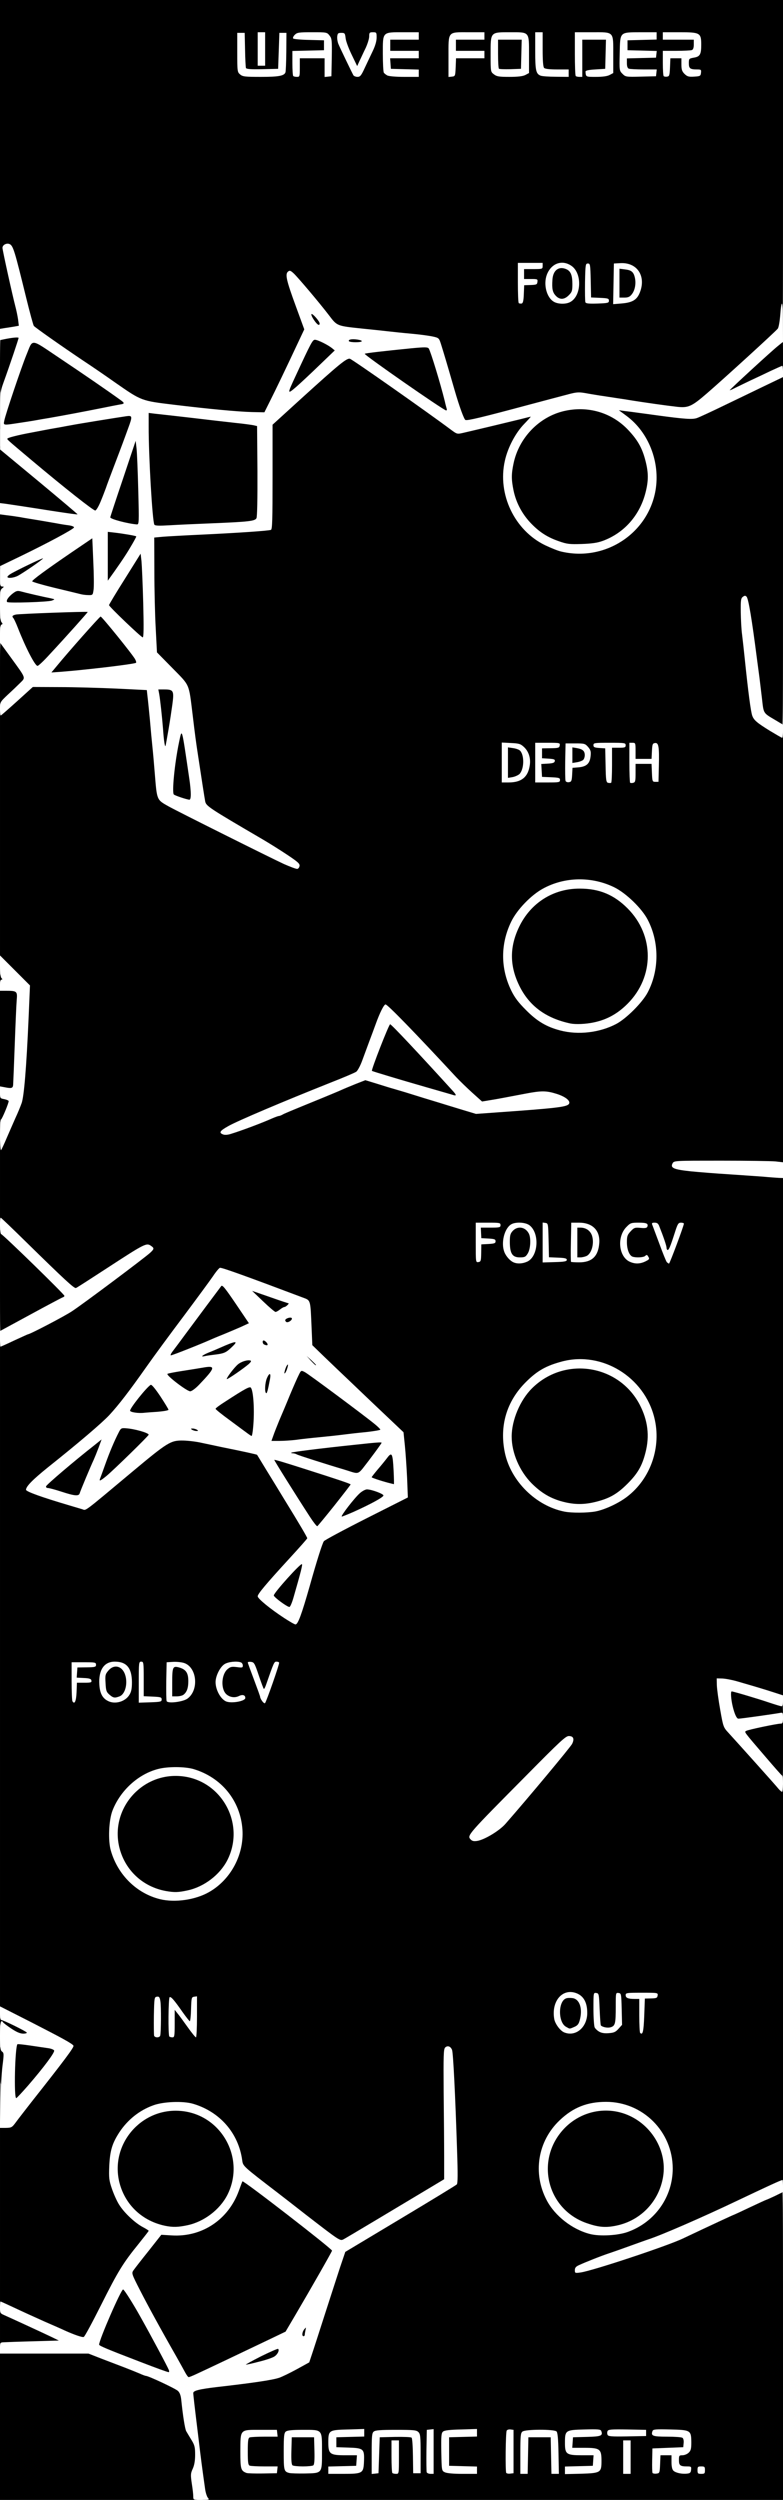 <svg class="img-fluid" id="outputsvg" xmlns="http://www.w3.org/2000/svg" style="" width="632" height="2016" viewBox="0 0 6320 20160"><rect x="0" y="0" width="6320" height="20160" fill="#808080" stroke="none"/><g id="l6QuTFxBcVkdC7K4CYWX1zg" fill="rgb(0,0,0)" style="transform: none;"><g><path id="pSq9APtxA" d="M0 19555 l0 -605 372 0 372 0 104 41 c57 22 106 39 108 36 2 -2 -39 -21 -91 -41 l-95 -38 0 -40 c0 -41 55 -191 137 -376 l46 -103 40 3 c39 3 42 6 92 89 57 93 71 118 167 294 119 218 148 279 148 312 0 31 -2 33 -35 33 -29 0 -109 -24 -220 -65 -14 -6 -17 -5 -10 3 6 5 30 17 55 25 88 30 253 107 276 128 15 14 24 34 24 52 0 16 4 57 10 91 5 33 14 90 20 125 5 36 17 72 25 80 19 19 19 22 0 -134 -8 -66 -15 -141 -15 -167 l0 -46 48 -10 c26 -6 90 -16 142 -22 299 -34 450 -57 504 -75 23 -8 87 -39 142 -69 l100 -55 21 -63 c12 -35 58 -178 103 -318 45 -140 101 -313 124 -383 l43 -128 219 -130 c120 -72 224 -136 229 -141 12 -13 -41 18 -254 144 -123 74 -173 98 -199 98 -27 0 -54 -14 -123 -65 -49 -36 -89 -63 -89 -61 0 3 38 35 85 72 79 62 85 70 85 104 0 36 -64 154 -296 549 l-79 134 -125 60 c-244 117 -526 250 -597 283 -28 13 -69 24 -90 24 -34 0 -41 -4 -58 -37 -11 -21 -43 -78 -71 -128 -232 -406 -364 -660 -364 -702 0 -34 5 -42 139 -210 98 -125 107 -133 140 -134 l36 -1 -35 -7 c-19 -4 -45 -11 -57 -15 -21 -7 -23 -4 -23 26 0 26 -16 53 -81 133 -126 155 -154 201 -299 485 l-135 265 -39 3 c-38 3 -84 -10 -171 -49 -150 -67 -179 -79 -182 -76 -2 2 37 23 87 46 88 41 90 43 90 77 l0 34 -152 0 c-84 0 -197 3 -250 7 l-98 6 0 -146 0 -147 28 0 27 -1 -27 -15 -28 -15 0 -734 0 -735 33 0 c26 -1 38 -9 67 -48 19 -26 76 -99 125 -162 254 -322 320 -409 314 -414 -15 -11 -92 -53 -204 -110 -72 -36 -120 -59 -107 -50 15 11 22 27 22 50 l0 34 -64 0 c-58 0 -69 -4 -125 -41 -59 -40 -61 -42 -61 -85 0 -41 2 -44 25 -44 15 0 40 7 56 16 17 8 33 14 35 11 2 -2 -23 -16 -56 -31 l-60 -28 0 -2704 0 -2704 96 -45 c53 -25 98 -45 100 -45 16 0 292 -145 354 -185 73 -47 595 -436 615 -458 14 -15 -8 -1 -281 176 -256 167 -280 177 -334 140 -14 -9 -19 -10 -13 -3 14 16 18 90 5 90 -5 0 -120 61 -256 135 -136 74 -256 135 -267 135 -18 0 -19 -11 -19 -420 l0 -420 23 0 c13 0 27 3 32 8 6 4 -5 -8 -23 -25 l-32 -33 0 -333 0 -333 34 -79 c18 -44 47 -109 64 -145 16 -36 37 -88 47 -115 19 -55 37 -277 54 -660 l11 -230 -105 -105 -105 -105 0 -1020 0 -1019 22 -23 21 -23 -21 0 -22 0 0 -260 c0 -314 -1 -312 107 -162 140 193 145 206 96 271 l-26 36 29 -27 30 -28 245 1 c134 0 354 6 489 12 l245 12 6 55 c4 30 12 114 19 185 6 72 15 168 20 215 5 47 14 148 20 225 6 77 15 156 20 175 12 46 5 42 397 239 596 299 655 325 408 179 -483 -285 -472 -278 -479 -317 -6 -32 -28 -174 -57 -366 -17 -109 -26 -179 -44 -330 -32 -259 -20 -231 -163 -377 l-125 -127 -10 -193 c-6 -106 -11 -328 -11 -493 l-1 -300 75 -7 c41 -3 183 -11 315 -17 274 -13 532 -30 552 -38 11 -4 13 -84 13 -427 l0 -421 234 -213 c340 -309 357 -322 415 -322 32 0 56 6 72 19 l24 19 -3 -38 c-5 -45 -11 -43 173 -60 66 -6 156 -15 199 -21 44 -5 107 -9 142 -9 l62 0 16 43 c53 143 136 448 136 499 0 26 -3 28 -38 28 -32 0 -61 -15 -165 -85 -70 -47 -127 -83 -127 -81 0 2 69 53 153 112 83 59 172 122 197 141 36 27 50 32 75 27 45 -9 349 -81 438 -104 43 -11 93 -20 112 -20 31 0 35 3 35 27 0 24 1 25 18 11 32 -29 121 -68 189 -84 50 -12 100 -15 188 -12 116 5 131 8 238 53 14 6 17 2 17 -20 l0 -28 83 7 c45 4 109 11 142 16 33 5 96 14 140 19 44 6 117 15 162 21 l82 11 73 -34 c176 -81 418 -201 414 -204 -2 -2 -36 12 -75 31 -39 20 -84 36 -101 36 -27 0 -30 -3 -30 -33 0 -31 15 -48 172 -193 210 -194 234 -214 264 -214 24 0 24 0 24 124 l0 124 -35 16 c-19 9 -35 18 -35 19 0 2 16 1 35 -1 l35 -4 0 1426 c0 1407 0 1426 -19 1426 -11 0 -44 -15 -73 -33 -100 -60 -94 -51 -107 -167 -7 -58 -16 -136 -21 -175 -5 -38 -14 -106 -20 -150 -21 -167 -62 -440 -66 -444 -8 -8 -4 118 5 191 6 40 15 120 21 178 35 339 54 465 74 495 15 23 37 39 163 119 l43 26 0 1743 0 1742 -427 -3 c-236 -2 -425 -1 -421 3 14 15 162 28 603 55 94 5 187 13 208 16 l37 6 0 2115 0 2115 -27 -4 c-16 -3 -82 -22 -148 -42 -161 -50 -252 -76 -299 -83 -39 -6 -39 -6 -32 22 4 15 18 91 31 168 13 77 27 143 32 146 5 3 80 86 167 184 87 97 160 177 163 177 2 0 -35 -46 -84 -102 -141 -164 -143 -167 -143 -203 0 -29 4 -35 33 -44 52 -17 236 -51 273 -51 l34 0 0 240 c0 240 0 240 -22 240 l-21 0 21 23 22 23 0 1612 0 1612 -22 9 c-22 8 -85 38 -323 151 -281 133 -615 278 -715 310 -14 5 -77 27 -140 50 -63 23 -144 51 -180 63 -36 11 -60 22 -54 24 19 6 494 -156 594 -204 222 -105 411 -193 415 -193 1 0 60 -27 129 -60 70 -33 129 -60 131 -60 3 0 33 -13 67 -30 34 -16 70 -30 80 -30 17 0 18 47 18 1255 l0 1255 -2343 0 -2343 0 -13 -92 c-7 -51 -15 -106 -18 -122 l-5 -30 -13 25 c-9 17 -11 37 -5 69 5 25 9 69 10 98 l0 52 -795 0 -795 0 0 -605z m3367 203 c-2 -29 -3 -6 -3 52 0 58 1 81 3 53 2 -29 2 -77 0 -105z m750 -30 c-2 -29 -3 -8 -3 47 0 55 1 79 3 53 2 -26 2 -71 0 -100z m-2997 -641 c0 -7 -141 -59 -146 -55 -2 3 24 16 58 30 59 25 88 32 88 25z m-840 -357 c-19 -11 -39 -19 -45 -19 -5 0 6 8 25 19 19 11 40 19 45 19 6 0 -6 -8 -25 -19z m-130 -60 c-19 -11 -39 -19 -45 -19 -5 0 6 8 25 19 19 11 40 19 45 19 6 0 -6 -8 -25 -19z m1293 -677 c-13 -2 -35 -2 -50 0 -16 2 -5 4 22 4 28 0 40 -2 28 -4z m3470 0 c-13 -2 -35 -2 -50 0 -16 2 -5 4 22 4 28 0 40 -2 28 -4z m-2433 -67 c0 -3 -28 -26 -62 -52 -35 -26 -56 -40 -48 -31 14 14 102 85 108 86 1 1 2 -1 2 -3z m990 -223 c107 -65 194 -122 194 -126 -1 -4 -4 -127 -8 -275 -8 -360 -26 -701 -37 -732 -6 -15 -8 178 -7 504 l3 529 -192 116 c-105 64 -195 120 -200 125 -13 14 43 -18 247 -141z m-1175 77 c-3 -5 -20 -19 -38 -30 l-32 -22 35 31 c35 32 46 38 35 21z m-90 -69 c-11 -10 -76 -62 -145 -116 -89 -69 -127 -104 -131 -123 -5 -20 -7 -14 -8 23 -1 28 -3 59 -5 70 -2 11 -1 14 1 8 3 -8 21 -13 41 -13 31 0 56 15 147 85 110 84 137 101 100 66z m-1288 -258 c-2 -21 -4 -4 -4 37 0 41 2 58 4 38 2 -21 2 -55 0 -75z m3470 0 c-2 -21 -4 -6 -4 32 0 39 2 55 4 38 2 -18 2 -50 0 -70z m1010 10 c-2 -16 -4 -3 -4 27 0 30 2 43 4 28 2 -16 2 -40 0 -55z m-3939 -480 c-21 -2 -55 -2 -75 0 -21 2 -4 4 37 4 41 0 58 -2 38 -4z m3470 0 c-21 -2 -55 -2 -75 0 -21 2 -4 4 37 4 41 0 58 -2 38 -4z m-3485 -1690 c-13 -2 -35 -2 -50 0 -16 2 -5 4 22 4 28 0 40 -2 28 -4z m-526 -540 c-2 -21 -4 -4 -4 37 0 41 2 58 4 38 2 -21 2 -55 0 -75z m1010 15 c-2 -13 -4 -3 -4 22 0 25 2 35 4 23 2 -13 2 -33 0 -45z m2004 2 c41 -22 83 -51 94 -64 58 -67 531 -624 544 -640 10 -12 1 -8 -22 9 -21 15 -45 38 -53 49 -8 11 -132 140 -277 286 -364 368 -394 400 -376 400 9 0 49 -18 90 -40z m2339 -433 c0 -2 -15 -16 -32 -33 l-33 -29 29 33 c28 30 36 37 36 29z m-4812 -54 c-21 -2 -55 -2 -75 0 -21 2 -4 4 37 4 41 0 58 -2 38 -4z m932 -1265 c28 -79 41 -122 80 -258 57 -202 102 -342 115 -362 6 -9 111 -67 233 -127 122 -61 222 -113 222 -116 0 -4 -3 -4 -7 -2 -8 5 -49 23 -171 78 -35 16 -81 29 -103 29 -37 0 -39 -2 -39 -31 0 -34 90 -161 154 -217 32 -28 44 -32 89 -31 29 0 77 8 107 18 53 17 55 20 58 56 3 31 -1 43 -20 58 -31 25 -17 20 76 -28 l77 -40 -6 -120 c-3 -66 -11 -171 -17 -232 l-11 -113 -76 -72 c-42 -40 -119 -113 -171 -162 -53 -50 -140 -134 -195 -186 -55 -52 -144 -137 -197 -188 l-97 -94 -6 -141 c-10 -232 -5 -218 -76 -246 -33 -13 -63 -20 -66 -17 -4 3 -1 6 6 6 21 0 9 71 -14 84 -11 6 -32 19 -47 29 -14 9 -44 17 -65 17 -35 0 -48 -8 -126 -81 -77 -71 -87 -85 -87 -115 0 -31 3 -34 30 -34 16 0 86 20 156 45 209 73 151 44 -88 -45 -123 -46 -244 -91 -270 -101 l-48 -19 -42 63 c-23 34 -129 178 -235 320 -107 142 -244 328 -305 415 -134 190 -220 302 -296 384 -60 64 -245 222 -494 421 -81 64 -150 122 -153 127 -5 9 50 40 70 40 3 0 5 -19 5 -42 1 -42 3 -45 101 -126 287 -239 345 -282 377 -282 29 0 32 3 32 30 0 28 -31 122 -64 193 -22 46 -107 249 -113 270 -8 27 -92 22 -205 -14 -54 -17 -104 -29 -110 -27 -7 3 28 17 77 31 50 15 119 36 155 47 36 11 73 20 82 20 9 0 148 -110 310 -245 161 -134 316 -257 343 -272 47 -26 57 -28 155 -26 58 1 137 9 175 17 39 9 113 25 165 36 184 37 282 59 285 62 1 2 34 55 72 118 39 63 108 176 153 250 164 267 180 297 180 336 0 33 -11 49 -108 153 -143 153 -272 301 -272 311 0 4 17 20 38 35 20 16 31 22 25 15 -7 -8 -13 -33 -13 -55 0 -45 23 -77 162 -222 50 -53 65 -63 94 -63 33 0 34 1 34 40 0 41 -8 74 -71 293 l-22 77 -39 0 c-28 0 -54 -10 -86 -31 -26 -18 -40 -24 -31 -15 17 19 140 104 151 105 3 1 11 -14 18 -31z m2323 -855 c-18 -2 -48 -2 -65 0 -18 2 -4 4 32 4 36 0 50 -2 33 -4z m554 -615 c-2 -18 -4 -4 -4 32 0 36 2 50 4 33 2 -18 2 -48 0 -65z m-1170 5 c-2 -16 -4 -3 -4 27 0 30 2 43 4 28 2 -16 2 -40 0 -55z m611 -560 c-16 -2 -40 -2 -55 0 -16 2 -3 4 27 4 30 0 43 -2 28 -4z m-4208 -636 c0 -1 -24 -25 -52 -52 l-53 -50 50 53 c46 48 55 57 55 49z m-280 -270 c0 -1 -33 -34 -72 -72 l-73 -70 70 73 c64 67 75 77 75 69z m1877 -1068 c15 -7 47 -20 70 -30 24 -11 47 -19 53 -19 6 0 18 -5 28 -10 9 -6 62 -29 117 -51 55 -23 150 -61 210 -86 61 -25 121 -49 134 -54 13 -5 22 -12 19 -14 -6 -6 -610 238 -654 264 -25 14 -12 14 23 0z m2033 -89 c221 -15 366 -29 392 -39 22 -8 22 -9 -12 -23 -94 -39 -121 -41 -236 -19 -60 11 -136 26 -169 32 -33 6 -82 15 -108 20 -26 5 -71 9 -98 9 l-51 0 -191 -192 c-185 -187 -187 -189 -69 -58 110 122 122 139 122 172 0 35 -2 38 -27 38 -15 0 -40 -5 -57 -10 -88 -29 -389 -110 -393 -106 -2 2 4 6 14 9 48 14 231 69 253 77 14 5 72 23 130 40 58 17 130 40 160 51 42 14 72 17 125 13 39 -2 135 -9 215 -14z m-925 -190 c-11 -5 -68 -23 -127 -41 l-108 -32 0 -33 c0 -36 16 -83 92 -276 l50 -128 38 0 c21 0 40 3 42 8 2 4 19 20 38 37 19 16 4 -3 -35 -43 -38 -39 -72 -72 -75 -72 -6 0 -25 41 -57 128 -14 37 -38 103 -55 147 -16 44 -41 112 -55 150 -14 39 -34 77 -44 85 -17 14 -14 15 44 16 41 1 91 12 147 32 47 16 94 30 105 30 l20 1 -20 -9z m225 -263 c0 -1 -33 -34 -72 -72 l-73 -70 70 73 c64 67 75 77 75 69z m1283 -184 c-18 -2 -48 -2 -65 0 -18 2 -4 4 32 4 36 0 50 -2 33 -4z m554 -615 c-2 -18 -4 -4 -4 32 0 36 2 50 4 33 2 -18 2 -48 0 -65z m-1170 5 c-2 -16 -4 -3 -4 27 0 30 2 43 4 28 2 -16 2 -40 0 -55z m611 -560 c-15 -2 -42 -2 -60 0 -18 2 -6 4 27 4 33 0 48 -2 33 -4z m-4583 -1513 c21 -22 37 -40 34 -40 -3 0 -23 18 -44 40 -21 22 -37 40 -34 40 3 0 23 -18 44 -40z m4644 -1186 c2 -2 -38 -3 -90 -3 -71 1 -84 4 -54 9 37 7 134 2 144 -6z m-672 -606 c-2 -18 -4 -6 -4 27 0 33 2 48 4 33 2 -15 2 -42 0 -60z m1170 0 c-2 -18 -4 -6 -4 27 0 33 2 48 4 33 2 -15 2 -42 0 -60z m-2037 -702 c0 -3 -15 -14 -32 -26 l-33 -22 30 26 c31 27 35 29 35 22z m2980 -66 c19 -11 31 -19 25 -19 -5 0 -26 8 -45 19 -19 11 -30 19 -25 19 6 0 26 -8 45 -19z"></path><path id="pUh3pJiM9" d="M2472 12263 c-216 -332 -292 -460 -292 -490 0 -57 8 -56 547 119 l133 43 0 36 c0 31 -18 58 -131 200 -124 155 -133 164 -168 167 -37 3 -39 1 -89 -75z"></path><path id="p13AdJTPOm" d="M3125 11993 c-11 -2 -50 -13 -87 -24 -68 -20 -68 -20 -68 -56 0 -28 10 -47 48 -92 27 -31 61 -73 76 -93 23 -30 35 -38 61 -38 22 0 35 6 40 18 4 9 10 79 12 155 l6 137 -34 -1 c-19 -1 -43 -3 -54 -6z"></path><path id="pMI0cVesw" d="M770 11940 c0 -16 4 -39 9 -52 6 -13 24 -63 42 -113 32 -89 73 -188 108 -255 l17 -35 69 2 c65 1 129 13 188 35 23 9 27 16 27 48 0 34 -10 46 -147 181 -197 192 -231 219 -277 219 -33 0 -36 -2 -36 -30z"></path><path id="p3yxBFlnR" d="M2805 11899 c-16 -5 -43 -14 -60 -19 -143 -42 -363 -113 -377 -120 -10 -6 -25 -10 -33 -10 -10 0 -15 -10 -15 -35 0 -19 2 -35 4 -35 3 0 58 -7 123 -15 65 -8 161 -19 213 -25 52 -6 131 -15 175 -20 44 -5 124 -12 178 -16 l97 -7 0 37 c0 30 -12 53 -62 119 -122 162 -116 157 -167 156 -25 0 -59 -5 -76 -10z"></path><path id="pv706dDTf" d="M2160 11621 c0 -32 16 -81 64 -196 19 -44 58 -136 86 -205 81 -192 85 -200 121 -200 45 0 66 13 331 212 341 255 338 252 338 297 l0 37 -117 13 c-65 6 -149 16 -188 21 -38 5 -122 14 -185 20 -63 6 -148 15 -188 21 -40 5 -115 9 -167 9 l-95 0 0 -29z"></path><path id="p91WXsG3i" d="M1965 11587 c-254 -185 -255 -185 -255 -226 0 -37 3 -40 78 -88 42 -28 104 -67 137 -87 69 -41 118 -47 135 -16 15 28 24 227 15 343 l-7 97 -36 0 c-22 -1 -49 -10 -67 -23z"></path><path id="ppCxUsNtZ" d="M1575 11575 c-100 -30 -95 -26 -95 -63 l0 -35 59 6 c87 9 111 23 111 64 0 31 -2 33 -32 32 -18 0 -37 -2 -43 -4z"></path><path id="pY2fKWgLY" d="M1068 11423 l-48 -4 0 -43 c0 -46 32 -98 124 -197 37 -40 51 -49 79 -49 32 0 38 6 100 100 54 80 67 107 67 139 l0 38 -70 7 c-120 10 -203 14 -252 9z"></path><path id="pHGlFJMh7" d="M2117 11263 c-13 -12 -7 -144 7 -178 14 -32 19 -35 55 -35 49 0 49 2 24 133 l-16 87 -32 0 c-17 0 -35 -3 -38 -7z"></path><path id="plvKSpdmk" d="M1398 11183 c-79 -60 -88 -71 -88 -99 0 -38 -2 -37 135 -59 55 -9 129 -20 165 -26 36 -6 81 -9 100 -7 32 3 35 6 38 40 3 39 -11 60 -112 166 -48 49 -53 52 -101 52 -46 -1 -57 -6 -137 -67z"></path><path id="pNr6jlsmY" d="M1800 11123 c0 -42 42 -112 93 -153 24 -19 45 -25 99 -28 l68 -4 0 33 c0 19 -4 39 -8 45 -4 6 -48 41 -99 78 -65 47 -101 66 -123 66 -28 0 -30 -2 -30 -37z"></path><path id="pbaVrRPbe" d="M2263 11060 c9 -73 21 -90 64 -90 l36 0 -6 50 c-9 73 -21 90 -64 90 l-36 0 6 -50z"></path><path id="peVnLyULy" d="M2482 11007 c-22 -23 -32 -43 -32 -65 0 -30 3 -32 33 -32 45 0 97 53 97 98 0 30 -3 32 -33 32 -24 0 -42 -9 -65 -33z"></path><path id="p3XnnywCV" d="M1602 10934 l3 -35 139 -60 c77 -32 153 -59 168 -59 25 0 28 3 28 35 0 36 -42 94 -84 117 -23 12 -170 37 -224 38 -32 0 -33 -1 -30 -36z"></path><path id="pUyNHT1LX" d="M1340 10930 c0 -30 29 -72 328 -472 88 -119 98 -128 128 -128 32 0 38 7 139 157 131 195 132 202 38 244 -38 17 -102 44 -143 61 -41 16 -93 38 -115 48 -131 60 -300 120 -335 120 -38 0 -40 -2 -40 -30z"></path><path id="pI4ncPFdp" d="M1970 10877 c0 -42 15 -57 57 -57 31 0 33 2 33 33 0 42 -15 57 -57 57 -31 0 -33 -2 -33 -33z"></path><path id="p19UZ31E13" d="M2103 10873 c-8 -3 -13 -23 -13 -49 l0 -44 38 0 c48 0 62 14 62 62 0 37 -1 38 -37 37 -21 0 -44 -3 -50 -6z"></path><path id="pwYdIQw98" d="M2283 10693 c-8 -2 -13 -22 -13 -44 0 -34 4 -41 27 -50 15 -5 41 -9 57 -7 27 3 31 7 34 36 4 44 -21 72 -62 71 -17 0 -37 -3 -43 -6z"></path><path id="pnnDLX7h0" d="M1950 19067 c0 -32 3 -34 125 -95 91 -45 136 -62 165 -62 l40 0 0 43 c0 42 -9 61 -41 85 -22 17 -206 62 -251 62 -36 0 -38 -2 -38 -33z"></path><path id="p1MS3ChtV" d="M2410 18824 c0 -64 13 -84 55 -84 33 0 35 2 35 34 0 18 -3 48 -6 65 -6 28 -10 31 -45 31 l-39 0 0 -46z"></path><path id="pNQmsyBSM" d="M90 16748 c1 -189 8 -279 24 -295 6 -6 160 12 306 35 45 7 45 7 48 50 3 39 -2 50 -59 125 -35 45 -103 128 -152 185 -84 97 -90 102 -128 102 l-39 0 0 -202z"></path><path id="p41Jk4SOc" d="M0 16659 l0 -150 28 3 27 3 -1 90 c0 50 -4 116 -8 148 -6 47 -11 57 -27 57 -18 0 -19 -9 -19 -151z"></path><path id="pwAGND1Gv" d="M5909 13868 c-20 -37 -38 -130 -39 -195 l0 -63 36 0 c34 0 198 44 339 92 l70 23 3 60 3 61 -93 13 c-51 7 -123 17 -160 22 -110 15 -146 12 -159 -13z"></path><path id="pzQa3oE4I" d="M0 8945 l0 -115 28 0 c58 0 72 10 72 49 0 20 -12 69 -27 109 -23 60 -31 72 -50 72 -23 0 -23 -2 -23 -115z"></path><path id="pfI4R2Q4w" d="M23 8803 l-23 -4 0 -421 0 -420 79 3 c44 2 82 7 85 10 5 5 -5 331 -22 689 l-7 145 -45 1 c-25 1 -55 0 -67 -3z"></path><path id="prlY7O7Xz" d="M0 7889 c0 -36 2 -40 23 -37 18 2 23 10 25 41 3 34 1 37 -22 37 -24 0 -26 -4 -26 -41z"></path><path id="pzOyeNA4u" d="M1432 6461 c-29 -9 -58 -24 -63 -32 -17 -25 10 -298 46 -474 8 -38 15 -71 15 -72 0 -2 16 -3 35 -3 42 0 33 -38 94 377 6 39 11 106 11 147 l0 76 -42 -1 c-24 0 -67 -8 -96 -18z"></path><path id="p9HxZdPbU" d="M1296 6018 c-3 -18 -8 -69 -11 -113 -3 -44 -10 -116 -15 -160 -6 -44 -13 -110 -16 -147 l-7 -68 80 0 c48 0 84 5 91 12 22 22 12 145 -33 400 -8 46 -15 89 -15 96 0 7 -14 12 -35 12 -31 0 -35 -3 -39 -32z"></path><path id="puYZherNM" d="M390 5419 c0 -34 16 -56 185 -248 55 -63 123 -140 150 -172 44 -52 54 -59 87 -59 36 0 41 5 136 123 172 213 182 229 182 275 l0 41 -47 6 c-27 3 -77 10 -113 15 -36 5 -112 14 -170 20 -58 6 -141 16 -184 21 -44 5 -112 9 -153 9 l-73 0 0 -31z"></path><path id="pxoumSrHa" d="M242 5368 c-26 -42 -96 -193 -129 -278 -14 -36 -30 -69 -34 -74 -5 -6 -9 -27 -9 -47 0 -33 3 -37 33 -43 37 -8 165 -14 440 -21 l197 -5 0 33 c0 35 -44 88 -310 375 -81 88 -87 92 -127 92 -36 0 -44 -4 -61 -32z"></path><path id="pqYBqAz8H" d="M981 5044 c-171 -165 -171 -139 -5 -403 122 -195 127 -201 158 -201 l33 0 7 68 c3 37 9 201 13 365 l6 297 -41 0 c-38 0 -47 -7 -171 -126z"></path><path id="pnURGJ7fs" d="M0 5024 c0 -41 2 -45 23 -42 18 2 23 10 25 46 3 39 1 42 -22 42 -24 0 -26 -3 -26 -46z"></path><path id="p1Fl5zW39k" d="M28 4884 c-11 -11 -10 -62 2 -85 9 -16 7 -19 -10 -19 -17 0 -20 -6 -20 -40 0 -38 2 -40 30 -40 27 0 30 3 30 31 0 31 0 31 25 15 28 -18 62 -20 114 -6 38 10 183 43 239 55 28 6 32 10 32 40 0 25 -5 34 -22 40 -32 10 -411 19 -420 9z"></path><path id="pccCGTsvq" d="M615 4820 c-16 -4 -110 -27 -207 -50 l-178 -43 0 -35 c0 -20 8 -44 17 -54 9 -11 -9 -3 -42 17 -49 29 -68 35 -117 35 l-58 0 0 -40 c0 -22 3 -40 8 -40 4 0 18 -10 32 -21 21 -17 22 -19 3 -10 -12 6 -33 11 -47 11 l-26 0 0 -236 0 -237 68 7 c37 4 92 11 122 16 30 5 100 17 155 26 55 9 120 21 145 25 25 5 66 12 93 15 47 7 47 7 47 45 0 47 14 37 -250 173 -113 58 -201 106 -197 106 4 0 34 -13 67 -30 33 -16 75 -30 94 -30 32 0 35 3 38 33 l3 33 165 -113 c122 -83 173 -113 196 -113 l31 0 8 219 c4 121 4 238 0 260 l-7 41 -66 -1 c-37 0 -80 -4 -97 -9z"></path><path id="p11Zgch2jI" d="M840 4484 l0 -227 88 7 c48 4 113 12 145 18 56 10 57 11 57 44 0 38 -28 92 -109 214 -116 173 -113 169 -148 170 l-33 0 0 -226z"></path><path id="p13sovG2A4" d="M1215 4260 c-16 -25 -45 -571 -45 -824 l0 -139 83 7 c45 4 114 11 152 16 39 5 115 14 170 20 55 6 134 15 175 20 41 5 125 14 185 21 61 6 124 15 140 18 l30 7 3 395 c2 305 -1 399 -10 412 -14 18 -79 24 -548 47 -268 13 -327 13 -335 0z"></path><path id="pkh8AEm2p" d="M1030 4253 c-39 -6 -112 -24 -142 -35 -24 -9 -28 -16 -28 -46 0 -20 46 -173 101 -339 l102 -303 32 0 33 0 6 63 c3 34 9 198 12 365 l7 302 -49 -1 c-27 -1 -60 -3 -74 -6z"></path><path id="pqP0nRkej" d="M550 4175 c-8 -2 -46 -8 -85 -14 -267 -41 -347 -53 -402 -62 l-63 -11 0 -245 0 -245 24 4 c14 3 162 119 330 259 284 237 305 256 306 287 0 32 0 32 -47 31 -27 -1 -55 -3 -63 -4z"></path><path id="p15BOYZa9Q" d="M570 4024 c-200 -161 -343 -280 -452 -373 -82 -70 -88 -78 -88 -113 0 -33 3 -38 27 -44 16 -3 35 -8 43 -11 16 -5 85 -19 168 -34 28 -5 77 -13 107 -19 136 -25 172 -31 365 -64 113 -19 238 -38 278 -42 l72 -7 0 49 c0 28 -11 79 -26 119 -14 39 -34 93 -44 120 -10 28 -42 111 -70 185 -28 74 -58 153 -65 175 -8 22 -27 72 -43 110 l-28 70 -45 2 c-43 2 -49 -1 -199 -123z"></path><path id="p06M7Kyyv" d="M3 3399 c6 -82 146 -502 214 -646 24 -52 68 -46 171 22 45 31 82 53 82 51 0 -3 -49 -39 -108 -80 -60 -41 -113 -81 -119 -88 -5 -7 -35 -116 -67 -243 -31 -126 -65 -263 -76 -303 -19 -71 -39 -119 -40 -94 0 16 74 349 95 422 8 30 18 91 21 136 l7 81 -29 6 c-16 3 -57 9 -91 13 l-63 7 0 -1342 0 -1341 3160 0 3160 0 0 1334 c0 1256 -1 1335 -17 1354 -10 10 -121 114 -248 229 -445 404 -452 410 -568 399 -80 -8 -336 -44 -612 -87 -222 -34 -206 -35 -370 10 -206 56 -497 133 -618 163 -43 10 -99 18 -125 16 l-45 -3 -23 -65 c-21 -61 -36 -111 -87 -285 -29 -102 -56 -192 -76 -255 -17 -54 -18 -55 -67 -66 -27 -6 -105 -17 -174 -23 -69 -6 -161 -16 -205 -21 -44 -5 -129 -14 -190 -20 -208 -22 -203 -20 -270 -108 -76 -99 -252 -309 -267 -318 -8 -5 -9 -2 -4 12 46 116 136 376 136 392 0 11 -25 73 -56 138 -98 210 -178 376 -225 469 l-45 90 -130 -2 c-71 -1 -176 -7 -234 -13 -493 -50 -633 -69 -693 -93 -20 -9 -64 -34 -99 -57 -49 -32 -55 -35 -28 -11 19 17 38 31 43 31 4 0 7 18 7 39 0 36 -2 39 -32 43 -18 3 -91 17 -163 31 -71 15 -152 31 -180 37 -61 12 -211 38 -285 50 -30 5 -93 15 -140 24 -47 8 -118 17 -159 21 l-74 7 6 -63z m907 -274 c0 -2 -20 -18 -45 -35 -25 -17 -45 -29 -45 -26 0 4 80 64 88 66 1 0 2 -2 2 -5z m-100 -69 c0 -3 -15 -14 -32 -26 l-33 -22 30 26 c31 27 35 29 35 22z m1137 -2678 c-2 -29 -3 -6 -3 52 0 58 1 81 3 53 2 -29 2 -77 0 -105z"></path><path id="porLzKVHz" d="M2300 3163 c0 -37 28 -103 145 -350 l48 -103 49 0 c48 0 102 21 161 62 20 14 27 28 27 52 0 29 -14 47 -118 147 -191 185 -245 229 -281 229 -29 0 -31 -2 -31 -37z"></path><path id="pH1OqmxEp" d="M0 2946 c0 -155 4 -237 11 -241 6 -4 46 -9 90 -12 l79 -6 0 39 c0 22 -27 117 -61 214 -33 96 -65 190 -70 208 -7 22 -16 32 -29 32 -19 0 -20 -9 -20 -234z"></path><path id="pzfYnoIls" d="M2787 2783 c-4 -3 -7 -21 -7 -39 0 -28 4 -33 30 -39 16 -4 54 -3 85 0 l55 7 0 39 0 39 -78 0 c-43 0 -82 -3 -85 -7z"></path><path id="pQFx9Hv3o" d="M2505 2613 c-16 -24 -25 -51 -25 -75 0 -37 1 -38 38 -38 50 0 92 50 92 109 l0 41 -40 0 c-34 0 -43 -5 -65 -37z"></path></g></g><g id="l765FUrG9qj0x4FzxhAJ40R" fill="rgb(255,255,255)" style="transform: none;"><g><path id="pwcxZ7zfY" d="M1560 20133 c0 -16 -5 -63 -12 -105 -10 -70 -10 -81 8 -120 13 -29 19 -65 19 -113 0 -60 -4 -77 -30 -119 -16 -26 -35 -58 -42 -70 -10 -19 -27 -124 -40 -253 -4 -36 -12 -58 -27 -72 -20 -19 -238 -121 -258 -121 -5 0 -27 -8 -51 -19 -23 -10 -78 -32 -122 -49 -44 -17 -128 -49 -186 -71 l-105 -41 -357 0 -357 0 0 -45 c0 -42 2 -45 28 -46 15 -1 121 -5 237 -8 l210 -6 -55 -27 c-62 -30 -338 -157 -388 -179 -30 -13 -32 -17 -32 -61 0 -27 2 -48 4 -48 3 0 53 23 113 51 59 28 169 78 243 111 74 32 149 65 165 73 74 33 139 56 151 51 8 -3 70 -119 140 -258 136 -271 177 -338 303 -493 44 -55 81 -102 81 -105 0 -3 -21 -16 -47 -30 -63 -33 -149 -114 -189 -177 -19 -28 -45 -87 -60 -130 -24 -70 -26 -89 -22 -188 6 -123 24 -182 83 -272 67 -100 161 -175 272 -215 81 -30 239 -36 319 -13 217 63 369 236 399 456 7 49 3 45 295 269 25 19 124 96 220 171 272 210 275 212 302 198 20 -10 443 -263 728 -434 l85 -51 0 -180 c0 -98 -2 -334 -4 -523 -2 -296 -1 -346 12 -359 19 -19 45 -10 56 20 9 25 26 364 40 803 7 202 6 273 -2 281 -7 7 -212 132 -456 278 l-444 266 -43 127 c-23 71 -79 243 -124 383 -45 140 -91 283 -103 318 l-21 63 -100 55 c-55 30 -119 61 -142 69 -54 18 -205 41 -504 75 -142 17 -190 29 -190 48 0 15 9 94 40 347 23 194 32 261 56 430 4 28 14 58 22 68 14 16 11 17 -51 17 -66 0 -67 0 -67 -27z m23 -987 c68 -31 365 -172 597 -283 l125 -60 79 -134 c126 -214 296 -512 296 -519 0 -15 -716 -569 -723 -559 -2 2 -15 37 -29 76 -85 234 -299 376 -544 360 l-82 -5 -104 132 c-58 72 -112 142 -121 155 -16 23 -14 29 53 160 64 125 166 312 294 536 28 50 60 107 71 128 11 20 23 37 28 37 5 0 32 -11 60 -24z m-220 -33 c-10 -26 -136 -263 -231 -432 -57 -102 -128 -215 -138 -218 -15 -5 -194 406 -194 445 0 9 61 35 335 140 135 52 215 81 227 82 4 0 4 -8 1 -17z m729 -68 c54 -13 109 -32 122 -41 26 -16 43 -50 31 -62 -3 -3 -65 24 -138 60 -73 37 -127 67 -122 67 6 1 54 -10 107 -24z m368 -217 c0 -7 3 -24 6 -38 5 -24 5 -24 -10 -6 -18 22 -21 56 -6 56 6 0 10 -6 10 -12z m-947 -883 c133 -28 261 -125 322 -244 150 -296 -50 -653 -380 -678 -319 -25 -570 274 -490 582 47 178 185 307 370 345 61 12 103 11 178 -5z"></path><path id="pZoXHALAK" d="M1990 19943 c-46 -18 -50 -30 -50 -172 1 -184 -6 -176 163 -176 l132 0 3 28 3 27 -105 0 c-57 0 -111 3 -120 6 -13 5 -16 25 -16 114 0 89 3 109 16 114 9 3 63 6 120 6 l105 0 -3 28 -3 27 -115 2 c-63 1 -122 -1 -130 -4z"></path><path id="pIXJ0r7U1" d="M2335 19943 c-43 -11 -45 -20 -45 -173 0 -125 3 -150 17 -161 12 -10 50 -14 139 -14 159 0 153 -6 153 175 0 178 4 174 -137 177 -59 1 -116 -1 -127 -4z m193 -61 c9 -6 12 -37 10 -118 l-3 -109 -90 0 -90 0 -3 109 c-2 81 1 112 10 118 7 4 45 8 83 8 39 0 76 -4 83 -8z"></path><path id="pcSBibgEc" d="M2650 19920 l0 -29 113 -3 112 -3 3 -42 3 -43 -95 0 c-123 0 -136 -10 -136 -103 0 -99 4 -101 159 -105 l131 -4 0 31 0 30 -112 3 -113 3 0 40 0 40 95 3 c125 4 132 10 128 111 -4 97 -10 101 -170 101 l-118 0 0 -30z"></path><path id="pqpnwRQBS" d="M3000 19787 c0 -141 2 -167 17 -178 12 -11 56 -14 179 -14 143 0 165 2 181 18 16 15 18 37 18 175 l0 157 -30 0 -30 0 -2 -139 c-1 -76 -5 -142 -11 -148 -5 -5 -65 -7 -133 -6 l-124 3 -5 145 -5 145 -27 3 -28 3 0 -164z"></path><path id="pZRIqHulx" d="M3167 19943 c-4 -3 -7 -64 -7 -135 l0 -128 30 0 30 0 0 135 c0 135 0 135 -23 135 -13 0 -27 -3 -30 -7z"></path><path id="pAuDRL12d" d="M3444 19937 c-2 -7 -3 -87 -2 -177 l3 -165 28 -3 27 -3 0 180 0 181 -25 0 c-14 0 -28 -6 -31 -13z"></path><path id="pLHOixQb8" d="M3590 19937 c-25 -12 -25 -14 -28 -163 -2 -131 0 -153 14 -165 12 -10 54 -15 146 -17 l128 -4 0 31 0 30 -112 3 -113 3 0 115 0 115 113 3 112 3 0 29 0 30 -117 0 c-75 0 -127 -5 -143 -13z"></path><path id="prnKn9uLK" d="M4086 19942 c-8 -14 -5 -327 4 -341 4 -7 18 -11 31 -9 l24 3 0 175 0 175 -27 3 c-14 2 -29 -1 -32 -6z"></path><path id="pSCSUXGLB" d="M4200 19786 c0 -140 2 -166 17 -177 22 -19 256 -20 275 -1 9 9 14 59 16 177 l3 165 -30 0 -30 0 -3 -147 -3 -148 -90 0 -90 0 -3 148 -3 147 -29 0 -30 0 0 -164z"></path><path id="pMm72ePsj" d="M4560 19921 l0 -30 113 -3 112 -3 3 -42 3 -43 -93 0 c-126 0 -138 -8 -138 -99 0 -103 3 -105 158 -109 110 -3 130 -1 135 12 15 39 -1 45 -116 48 l-112 3 -3 43 -3 42 99 0 c125 0 137 10 137 106 0 94 -7 98 -165 103 l-130 3 0 -31z"></path><path id="pC2ZLyjEh" d="M5030 19815 l0 -135 30 0 30 0 0 135 0 135 -30 0 -30 0 0 -135z"></path><path id="p10KTAfEFa" d="M5267 19943 c-3 -5 -4 -51 -3 -103 l2 -95 124 -5 125 -5 3 -34 c2 -20 -2 -37 -10 -42 -7 -5 -63 -9 -124 -9 -117 0 -132 -6 -117 -46 5 -13 25 -15 144 -12 164 4 168 6 169 105 0 51 -4 66 -22 83 -12 11 -34 20 -50 20 -26 0 -28 3 -28 39 0 43 10 51 66 51 33 0 35 2 32 28 -2 22 -9 28 -32 30 -42 5 -93 -6 -111 -24 -10 -10 -15 -34 -15 -70 l0 -54 -45 0 -44 0 -3 73 c-3 70 -4 72 -30 75 -14 2 -28 -1 -31 -5z"></path><path id="pZm9nrK3c" d="M5630 19920 c0 -27 3 -30 30 -30 27 0 30 3 30 30 0 27 -3 30 -30 30 -27 0 -30 -3 -30 -30z"></path><path id="p14UZfeY61" d="M4904 19635 c-4 -8 -4 -22 0 -30 5 -13 29 -15 158 -13 l153 3 0 25 0 25 -153 3 c-129 2 -153 0 -158 -13z"></path><path id="pfuibJA9U" d="M4640 18307 c0 -18 8 -29 33 -40 49 -23 185 -77 247 -97 30 -10 107 -37 170 -60 63 -23 126 -45 140 -50 102 -32 442 -180 725 -315 242 -115 351 -165 361 -165 2 0 4 22 4 49 l0 48 -65 32 c-36 17 -68 31 -70 31 -2 0 -61 27 -131 60 -69 33 -128 60 -129 60 -4 0 -193 88 -415 193 -129 61 -729 260 -824 273 -44 6 -46 6 -46 -19z"></path><path id="pi0LzrQvb" d="M4763 18016 c-143 -36 -284 -146 -350 -272 -115 -218 -73 -477 104 -645 109 -104 223 -149 375 -149 297 0 537 240 538 537 0 229 -142 431 -360 511 -80 30 -229 38 -307 18z m226 -71 c190 -45 331 -197 363 -390 38 -228 -117 -460 -347 -520 -159 -41 -328 6 -445 124 -244 248 -152 655 175 769 100 35 159 39 254 17z"></path><path id="puDXIkytz" d="M3 16963 c2 -109 10 -245 17 -302 12 -95 12 -105 -3 -116 -14 -10 -17 -31 -17 -129 0 -105 7 -135 25 -107 3 5 33 28 66 50 42 28 72 41 96 41 19 0 32 -4 29 -9 -7 -11 -190 -101 -206 -101 -6 0 -10 -23 -10 -55 l0 -55 254 129 c246 126 329 171 339 188 7 11 -74 119 -338 453 -49 63 -106 136 -125 162 -33 45 -37 47 -83 48 l-48 0 4 -197z m224 -145 c126 -146 216 -266 210 -282 -3 -7 -25 -16 -49 -19 -23 -3 -88 -13 -143 -21 -55 -8 -101 -13 -104 -11 -20 20 -30 435 -10 435 4 0 47 -46 96 -102z"></path><path id="pyiL5PgDk" d="M1244 16417 c-2 -7 -3 -80 -2 -162 3 -144 4 -150 24 -153 18 -3 23 4 28 33 8 39 6 262 -1 282 -7 17 -42 17 -49 0z"></path><path id="pdC2rK5GA" d="M1367 16423 c-11 -10 -8 -311 2 -317 11 -7 37 23 106 122 28 39 53 71 57 72 4 0 9 -44 10 -97 3 -93 4 -98 26 -101 l22 -3 0 165 c0 91 -4 166 -8 166 -5 0 -35 -37 -67 -82 -33 -46 -69 -96 -82 -111 l-23 -29 0 111 c0 101 -2 111 -18 111 -10 0 -22 -3 -25 -7z"></path><path id="paf5xvKjX" d="M4554 16390 c-32 -13 -72 -67 -80 -106 -25 -136 56 -244 164 -215 68 19 102 73 102 164 0 116 -93 195 -186 157z m81 -44 c26 -11 36 -23 44 -53 25 -90 2 -168 -54 -179 -18 -3 -43 -3 -54 1 -67 21 -68 194 -2 230 32 18 26 18 66 1z"></path><path id="p1DZBcNT9V" d="M4838 16385 c-15 -8 -32 -24 -38 -35 -5 -10 -10 -78 -10 -150 0 -131 0 -131 23 -128 21 3 22 8 27 130 3 69 7 129 10 132 16 15 57 22 81 14 35 -12 39 -30 39 -166 0 -112 0 -113 23 -110 21 3 22 7 25 130 l3 127 -29 32 c-23 26 -37 32 -78 35 -32 3 -58 -1 -76 -11z"></path><path id="pgU58QVUO" d="M5167 16394 c-4 -4 -7 -67 -7 -141 l0 -133 -39 0 c-52 0 -71 -8 -71 -31 0 -18 9 -19 131 -19 130 0 130 0 127 23 -3 19 -9 22 -53 23 l-50 1 -5 138 c-5 128 -12 160 -33 139z"></path><path id="puVz58WE" d="M1293 15316 c-189 -46 -342 -196 -398 -391 -24 -80 -17 -247 13 -324 63 -162 208 -294 367 -335 77 -21 216 -20 286 0 228 68 380 256 396 489 13 202 -94 403 -269 503 -110 63 -274 87 -395 58z m220 -71 c133 -28 261 -125 322 -244 150 -296 -50 -653 -380 -678 -319 -25 -570 273 -490 582 47 180 190 312 375 345 68 12 99 11 173 -5z"></path><path id="pUe7P1mf2" d="M3798 14833 c-29 -32 -25 -36 460 -525 261 -264 308 -308 333 -308 37 0 47 22 27 63 -13 26 -353 434 -538 645 -49 56 -170 129 -229 138 -28 4 -40 1 -53 -13z"></path><path id="pMTyTvMHf" d="M6284 14426 c-19 -25 -332 -373 -406 -454 -39 -42 -41 -48 -65 -185 -14 -78 -26 -167 -27 -197 l-1 -55 45 1 c25 1 79 11 120 23 145 42 216 63 293 88 l77 25 0 44 c0 26 -5 44 -11 44 -7 0 -50 -13 -98 -29 -84 -29 -293 -91 -305 -91 -10 0 -6 62 8 121 15 62 32 99 46 99 21 0 276 -36 333 -46 26 -5 27 -4 27 40 0 39 -3 46 -19 46 -30 0 -259 48 -277 58 -18 10 -26 -1 161 217 66 77 123 142 127 143 11 5 10 132 0 132 -4 0 -17 -11 -28 -24z"></path><path id="p15vxY3Rj6" d="M2116 13718 c-9 -12 -16 -27 -16 -33 0 -5 -23 -68 -50 -140 -27 -71 -50 -134 -50 -138 0 -5 12 -7 27 -5 24 3 29 12 62 110 20 59 38 108 41 108 4 0 11 -15 17 -32 63 -181 66 -188 84 -188 10 0 20 3 22 8 5 7 -103 316 -114 327 -4 3 -14 -4 -23 -17z"></path><path id="p9FLL3jCQ" d="M585 13720 c-4 -6 -7 -79 -7 -163 l0 -152 99 0 c91 0 98 1 98 20 0 18 -7 20 -75 21 l-75 1 -3 41 -3 41 58 3 c46 2 59 7 61 21 3 15 -5 17 -57 17 l-60 0 -3 77 c-3 72 -16 101 -33 73z"></path><path id="pOUwFMvZa" d="M871 13717 c-44 -22 -65 -62 -69 -131 -8 -118 38 -186 124 -186 96 0 138 51 139 165 0 52 -5 78 -20 102 -33 56 -117 80 -174 50z m94 -37 c49 -19 70 -115 41 -185 -27 -63 -88 -74 -131 -23 -25 29 -27 38 -23 101 3 61 7 72 31 93 31 27 43 29 82 14z"></path><path id="pTR21vxsk" d="M1120 13565 c0 -158 1 -165 20 -165 19 0 20 7 20 140 l0 139 73 3 c64 3 72 5 72 23 0 18 -8 20 -92 23 l-93 3 0 -166z"></path><path id="pJyz3uSYa" d="M1345 13718 c-3 -7 -4 -81 -3 -163 l3 -150 50 -3 c28 -2 67 2 88 8 107 32 126 220 29 289 -38 26 -159 41 -167 19z m136 -51 c27 -21 39 -54 39 -109 0 -66 -18 -94 -71 -110 -55 -16 -59 -7 -59 125 l0 107 38 0 c20 0 44 -6 53 -13z"></path><path id="pLAxTwutR" d="M1825 13721 c-44 -19 -85 -93 -85 -156 0 -50 37 -124 74 -146 30 -18 98 -25 130 -13 9 3 16 15 16 25 0 18 -5 19 -48 13 -42 -5 -52 -3 -76 17 -50 44 -55 160 -9 202 28 25 69 31 102 14 29 -14 51 -8 51 16 0 26 -111 46 -155 28z"></path><path id="pLqC15BKd" d="M2295 13049 c-112 -73 -215 -157 -215 -176 0 -19 66 -98 256 -305 79 -86 144 -159 144 -163 0 -8 -66 -120 -180 -305 -45 -74 -114 -187 -153 -250 -38 -63 -71 -116 -72 -118 -3 -3 -101 -25 -285 -62 -52 -11 -126 -27 -165 -35 -38 -9 -104 -17 -145 -18 -102 -2 -124 11 -415 254 -403 337 -368 310 -401 300 -16 -5 -63 -19 -104 -31 -214 -63 -350 -111 -350 -126 0 -27 53 -81 177 -181 250 -199 435 -357 495 -421 76 -82 162 -194 296 -384 61 -87 198 -273 305 -415 106 -142 212 -286 236 -321 23 -35 49 -66 56 -68 11 -5 216 69 667 239 67 25 63 13 73 244 l6 141 97 94 c53 51 142 136 197 188 55 52 142 136 195 186 52 49 129 122 171 162 l76 72 11 108 c6 59 14 177 18 262 l6 156 -333 168 c-184 93 -339 176 -345 185 -13 19 -58 161 -114 361 -66 231 -95 310 -115 310 -7 0 -47 -23 -90 -51z m74 -166 c59 -205 74 -264 68 -269 -10 -10 -227 231 -227 252 0 14 107 93 126 93 6 1 21 -34 33 -76z m330 -742 c72 -91 131 -167 131 -170 0 -5 -100 -39 -355 -120 -181 -58 -258 -81 -261 -78 -3 2 171 280 288 460 28 43 54 76 59 75 4 -2 66 -77 138 -167z m153 52 c138 -62 243 -119 243 -133 0 -13 -93 -48 -132 -49 -12 -1 -39 13 -59 31 -43 38 -159 188 -145 188 5 0 47 -17 93 -37z m-2209 -150 c6 -21 91 -224 113 -270 8 -18 26 -62 40 -99 l24 -66 -61 49 c-156 122 -384 316 -387 329 -2 8 4 14 15 14 10 0 59 13 108 29 107 35 141 38 148 14z m2534 -183 c-7 -140 -14 -154 -52 -103 -16 21 -50 63 -77 94 -26 31 -48 59 -48 62 0 5 99 37 155 50 11 3 22 5 24 6 2 0 1 -48 -2 -109z m-2318 43 c58 -48 341 -324 341 -333 0 -15 -116 -48 -184 -52 -36 -3 -41 0 -57 32 -35 67 -76 165 -108 255 -18 50 -36 100 -41 113 -13 31 -4 28 49 -15z m2068 -60 c56 -71 153 -202 153 -208 0 -6 -39 -3 -215 16 -286 30 -507 58 -514 64 -2 3 3 5 12 5 10 0 25 4 35 10 14 7 234 78 377 120 17 5 44 14 60 19 50 16 60 13 92 -26z m-535 -232 c40 -6 125 -15 188 -21 63 -6 147 -15 185 -20 39 -5 123 -15 188 -21 64 -7 117 -16 117 -20 0 -4 -21 -25 -47 -46 -83 -68 -533 -403 -563 -418 -29 -15 -30 -15 -48 22 -11 21 -43 94 -72 163 -28 69 -67 161 -86 205 -18 44 -40 99 -48 123 l-15 42 64 0 c35 0 97 -4 137 -9z m-349 -98 c13 -132 3 -301 -19 -323 -10 -10 -49 11 -206 113 -43 27 -78 53 -78 58 0 5 51 46 113 91 163 121 171 127 178 128 3 0 9 -30 12 -67z m-453 17 c-8 -5 -24 -10 -35 -10 -17 0 -17 2 -5 10 8 5 24 10 35 10 17 0 17 -2 5 -10z m-317 -145 c48 -4 87 -11 87 -16 0 -5 -30 -54 -66 -109 -43 -64 -71 -97 -78 -92 -34 21 -166 186 -166 208 0 13 69 23 115 17 11 -1 59 -5 108 -8z m906 -262 c10 -52 -4 -57 -25 -8 -15 36 -19 107 -7 119 7 7 14 -15 32 -111z m-573 45 c134 -140 138 -158 32 -139 -35 6 -110 18 -168 27 -58 9 -111 19 -118 23 -16 9 155 140 183 141 12 0 42 -22 71 -52z m402 -168 c17 -16 22 -25 14 -28 -24 -8 -77 9 -103 32 -30 26 -89 104 -89 117 0 9 131 -81 178 -121z m312 30 c6 -22 6 -30 0 -24 -6 6 -15 25 -20 44 -6 22 -6 30 0 24 6 -6 15 -25 20 -44z m230 -23 c0 -2 -17 -19 -37 -38 l-38 -34 34 38 c33 34 41 42 41 34z m-815 -83 c69 -8 89 -16 128 -53 61 -56 51 -61 -46 -20 -50 22 -110 48 -132 56 -49 20 -71 38 -35 30 14 -4 53 -9 85 -13z m-218 -45 c71 -28 146 -59 168 -69 22 -10 74 -32 115 -48 41 -17 105 -44 142 -60 l67 -31 -106 -157 c-85 -125 -108 -154 -117 -143 -20 26 -219 293 -290 389 -38 52 -83 112 -99 133 -16 20 -24 37 -18 37 6 0 68 -23 138 -51z m643 -37 c0 -10 -22 -32 -32 -32 -13 0 -9 28 5 33 19 8 27 8 27 -1z m195 -212 c-6 -10 -43 -1 -51 12 -4 6 0 14 7 19 15 9 52 -18 44 -31z m-95 -70 c14 -11 30 -20 36 -20 11 0 42 -30 32 -30 -3 0 -70 -22 -149 -50 l-144 -50 89 85 c49 47 94 85 100 85 6 0 22 -9 36 -20z"></path><path id="pMDrTWFLZ" d="M4555 12190 c-230 -46 -432 -246 -480 -475 -45 -216 14 -415 170 -570 92 -92 166 -133 297 -167 320 -81 657 126 739 453 60 237 -29 495 -222 641 -70 53 -179 103 -253 117 -67 12 -191 13 -251 1z m259 -80 c107 -27 169 -63 251 -145 82 -82 118 -144 145 -251 35 -135 19 -260 -47 -387 -171 -325 -608 -391 -869 -131 -96 95 -164 257 -164 389 0 131 63 277 160 376 78 78 153 123 252 149 95 25 176 25 272 0z"></path><path id="pJXK52nGY" d="M0 10797 l0 -63 247 -134 c136 -74 253 -136 260 -138 7 -2 13 -7 13 -12 0 -12 -492 -491 -511 -498 -10 -4 -13 -132 -3 -132 3 0 96 89 207 198 306 300 386 374 400 369 7 -2 124 -78 261 -167 290 -189 308 -198 342 -175 30 20 30 26 -3 57 -43 40 -548 418 -633 473 -62 41 -338 185 -354 185 -2 0 -52 23 -111 50 -59 28 -108 50 -111 50 -2 0 -4 -28 -4 -63z"></path><path id="p1AMF8heGT" d="M4145 10180 c-27 -11 -61 -49 -74 -83 -28 -72 -2 -184 51 -221 34 -24 119 -21 153 6 82 65 70 250 -19 292 -37 17 -79 20 -111 6z m115 -72 c23 -38 27 -126 8 -161 -28 -53 -89 -63 -129 -21 -20 22 -24 35 -24 92 1 92 21 122 81 122 39 0 47 -4 64 -32z"></path><path id="pJQhIDkML" d="M5085 10176 c-92 -40 -108 -202 -28 -282 31 -32 38 -34 98 -34 65 0 79 7 70 33 -5 10 -18 13 -55 9 -46 -4 -52 -2 -80 28 -26 28 -30 40 -30 87 0 58 19 107 45 117 28 10 90 7 103 -6 10 -10 15 -10 22 2 15 23 13 26 -24 44 -41 19 -80 20 -121 2z"></path><path id="pKVNax1xo" d="M5382 10178 c-6 -7 -33 -74 -60 -148 -28 -74 -53 -143 -57 -152 -6 -15 -2 -18 19 -18 20 0 29 7 37 28 35 88 59 159 59 174 0 10 4 18 9 18 10 0 21 -25 57 -137 23 -73 29 -83 50 -83 13 0 24 3 24 8 0 17 -114 322 -120 322 -4 0 -12 -6 -18 -12z"></path><path id="p14rXIHPB5" d="M3840 10021 l0 -161 100 0 c93 0 100 1 100 20 0 18 -7 20 -79 20 l-80 0 2 43 2 42 58 3 c48 3 57 6 57 22 0 16 -9 19 -57 22 l-58 3 -1 70 c-1 63 -3 70 -23 73 -21 3 -21 1 -21 -157z"></path><path id="p18KEFdqKc" d="M4380 10020 l0 -161 23 3 c21 3 22 7 25 140 l3 137 72 3 c56 2 72 6 72 18 0 12 -19 16 -97 18 l-98 3 0 -161z"></path><path id="p8g7cn9Wn" d="M4609 10176 c-2 -2 -3 -74 -1 -160 l3 -156 63 0 c108 0 171 63 163 165 -8 106 -59 155 -162 155 -34 0 -64 -2 -66 -4z m125 -47 c40 -19 63 -97 46 -159 -12 -43 -48 -70 -95 -70 l-25 0 0 120 0 120 25 0 c13 0 35 -5 49 -11z"></path><path id="paKbYZCvY" d="M6160 9489 c-52 -4 -176 -12 -275 -19 -99 -6 -238 -17 -309 -24 -140 -15 -167 -27 -147 -65 12 -21 15 -21 390 -21 208 0 406 3 440 6 l61 7 0 63 0 64 -32 -1 c-18 -1 -76 -5 -128 -10z"></path><path id="p19JSx8DII" d="M0 9158 c0 -70 4 -128 8 -130 9 -3 62 -131 62 -148 0 -5 -16 -12 -35 -16 -34 -6 -35 -7 -35 -55 l0 -48 33 6 c59 12 70 10 73 -17 1 -14 7 -160 13 -325 6 -165 13 -328 16 -361 6 -70 2 -74 -87 -74 l-48 0 0 -45 c0 -28 4 -45 12 -45 9 0 9 -3 0 -12 -7 -7 -12 -44 -12 -97 l0 -86 121 121 121 121 -11 259 c-18 409 -37 633 -56 689 -10 28 -32 82 -50 120 -17 39 -49 111 -70 160 -21 50 -42 94 -46 100 -5 5 -9 -46 -9 -117z"></path><path id="pKqxvYZxW" d="M1802 9149 c-38 -14 -29 -29 43 -69 77 -43 440 -197 825 -350 102 -40 194 -79 205 -87 11 -7 32 -46 47 -86 14 -39 41 -110 58 -157 18 -47 41 -110 52 -140 33 -92 67 -160 80 -160 16 0 235 225 568 584 30 32 90 90 133 129 l78 70 72 -12 c73 -12 90 -16 276 -51 131 -25 169 -25 253 1 76 24 118 60 99 83 -20 23 -101 33 -582 67 l-167 12 -123 -37 c-68 -21 -152 -46 -186 -57 -64 -19 -141 -43 -260 -80 -38 -11 -81 -24 -98 -29 -16 -4 -74 -22 -128 -39 l-98 -30 -77 30 c-42 17 -95 39 -117 49 -22 10 -89 38 -150 63 -274 112 -311 127 -327 137 -10 5 -22 10 -28 10 -6 0 -29 9 -53 19 -80 36 -245 98 -333 125 -24 8 -49 10 -62 5z m1857 -347 c-282 -310 -500 -542 -510 -542 -10 0 -154 369 -147 376 5 4 234 73 433 130 105 30 201 58 215 62 35 12 37 6 9 -26z"></path><path id="p1yoZTkj8" d="M4522 8310 c-111 -29 -187 -74 -277 -165 -60 -60 -90 -99 -118 -156 -88 -180 -88 -378 0 -558 47 -96 159 -212 254 -264 175 -97 395 -101 578 -11 95 47 222 170 269 261 94 180 94 407 0 586 -43 82 -173 212 -255 255 -134 70 -306 90 -451 52z m271 -65 c106 -22 192 -70 272 -150 218 -218 218 -552 0 -770 -110 -110 -228 -159 -385 -159 -214 -1 -397 115 -490 309 -78 162 -77 314 2 475 80 163 215 262 413 304 43 8 123 5 188 -9z"></path><path id="pmb5JlHNy" d="M2290 6967 c-98 -45 -866 -428 -931 -465 -94 -53 -92 -48 -109 -257 -6 -77 -15 -178 -20 -225 -5 -47 -14 -143 -20 -215 -7 -71 -15 -155 -19 -185 l-6 -55 -245 -12 c-135 -6 -342 -12 -460 -12 l-215 -1 -127 115 c-70 63 -129 115 -132 115 -4 0 -6 -24 -6 -54 0 -54 1 -55 62 -113 35 -32 80 -75 101 -96 45 -45 49 -33 -75 -204 l-88 -121 0 -70 c0 -47 4 -72 12 -75 10 -4 11 -7 1 -18 -9 -9 -13 -52 -13 -137 0 -107 2 -127 18 -138 16 -13 16 -13 0 -14 -16 0 -18 -10 -17 -82 l0 -83 166 -80 c217 -105 426 -217 430 -231 2 -7 -16 -14 -44 -18 -26 -3 -68 -10 -93 -15 -25 -4 -90 -16 -145 -25 -55 -9 -125 -20 -155 -26 -30 -5 -79 -12 -107 -15 l-53 -7 0 -45 0 -46 48 6 c41 6 144 21 372 57 130 20 203 30 206 28 1 -2 -139 -120 -311 -263 l-314 -260 0 -230 c-1 -229 -1 -230 28 -312 50 -138 121 -349 121 -358 0 -7 -50 -3 -117 11 l-33 7 0 -46 0 -45 42 -7 c24 -3 58 -9 77 -12 l33 -6 -6 -50 c-4 -28 -14 -76 -22 -106 -25 -96 -104 -454 -104 -472 0 -25 35 -42 59 -30 28 15 40 56 132 431 29 118 57 221 62 228 10 13 225 164 401 282 61 40 178 120 260 178 210 146 206 144 470 176 274 33 513 56 630 59 l100 2 45 -90 c45 -89 130 -266 228 -475 l49 -104 -68 -186 c-77 -210 -88 -259 -63 -280 13 -11 20 -9 47 16 38 37 205 234 283 336 67 88 62 86 270 108 61 6 146 15 190 20 44 5 136 15 205 21 69 6 147 17 174 23 49 11 50 12 67 66 21 67 46 150 108 365 39 135 77 238 88 242 17 6 128 -20 508 -122 159 -42 240 -64 321 -85 63 -17 85 -19 132 -11 32 6 87 15 125 21 37 5 96 15 132 20 36 5 93 14 128 20 101 16 276 41 357 50 95 11 121 0 245 -107 129 -111 558 -502 573 -523 7 -9 15 -55 19 -101 11 -149 22 -129 22 42 l1 166 -42 34 c-47 37 -388 350 -388 356 0 2 21 -7 48 -21 26 -13 81 -39 122 -59 41 -19 114 -53 161 -76 48 -22 90 -41 93 -41 3 0 6 20 6 45 l0 46 -152 73 c-84 41 -233 112 -330 159 -97 47 -192 91 -212 98 -36 13 -98 9 -326 -22 -41 -6 -104 -14 -140 -19 -36 -5 -87 -12 -115 -15 l-50 -7 62 46 c179 132 273 374 234 601 -61 350 -410 576 -761 493 -25 -5 -83 -29 -130 -51 -247 -120 -386 -411 -325 -681 23 -105 85 -224 156 -297 31 -32 55 -59 53 -59 -2 0 -38 9 -81 20 -73 18 -340 82 -461 110 -52 12 -52 12 -100 -23 -184 -138 -801 -571 -818 -574 -26 -6 -89 46 -390 319 l-234 213 0 421 c0 343 -2 423 -13 427 -20 8 -278 25 -552 38 -132 6 -274 14 -315 17 l-75 7 1 270 c0 149 5 357 11 463 l10 193 125 127 c143 146 131 118 163 377 18 151 27 221 44 330 29 192 51 334 57 366 7 39 26 52 459 305 55 32 146 89 203 127 84 56 103 72 100 90 -2 12 -10 23 -18 24 -8 2 -58 -17 -110 -40z m-750 -563 c0 -25 -5 -78 -11 -117 -64 -435 -59 -418 -84 -301 -36 173 -58 404 -42 421 9 9 105 41 125 42 8 1 12 -14 12 -45z m-181 -514 c11 -63 25 -156 32 -207 15 -112 10 -123 -63 -123 l-50 0 7 37 c8 45 23 182 31 283 6 89 15 149 20 135 2 -5 12 -62 23 -125z m-679 -490 c205 -21 412 -48 418 -55 3 -3 0 -15 -7 -28 -20 -38 -272 -349 -279 -345 -12 5 -261 286 -352 397 l-45 54 85 -6 c47 -4 128 -11 180 -17z m-280 -122 c138 -148 310 -341 308 -343 -7 -5 -556 15 -580 21 -29 7 -34 14 -19 30 4 5 20 38 34 74 64 164 140 310 160 310 7 0 51 -41 97 -92z m756 -415 c-4 -153 -11 -305 -14 -338 l-7 -60 -127 203 c-71 112 -128 207 -128 212 0 12 260 260 272 260 8 0 9 -82 4 -277z m-736 -20 c25 -10 25 -10 -10 -18 -62 -12 -204 -45 -239 -55 -30 -8 -39 -6 -68 16 -36 28 -56 58 -45 69 10 10 332 0 362 -12z m335 -85 c4 -24 3 -127 -2 -230 l-8 -187 -168 114 c-205 140 -317 222 -317 233 0 5 80 28 178 52 97 23 191 46 207 50 17 5 47 9 67 9 36 1 37 0 43 -41z m256 -278 c35 -53 89 -147 89 -154 0 -5 -107 -23 -177 -31 l-53 -6 0 197 0 197 53 -74 c29 -41 69 -99 88 -129z m-868 164 c46 -24 208 -136 204 -141 -5 -4 -225 102 -264 127 -13 8 -23 18 -23 22 0 14 50 9 83 -8z m4722 -282 c172 -63 298 -205 345 -388 25 -97 25 -161 0 -258 -26 -102 -62 -166 -138 -247 -133 -142 -327 -199 -520 -154 -201 47 -364 216 -407 423 -18 85 -18 129 0 217 20 96 66 184 133 257 70 75 137 120 234 153 65 23 86 25 183 22 81 -3 126 -9 170 -25z m-3151 -142 c296 -12 344 -18 356 -41 6 -11 9 -159 8 -380 l-3 -363 -30 -7 c-16 -3 -79 -12 -140 -18 -60 -7 -144 -16 -185 -21 -41 -5 -118 -14 -170 -20 -52 -6 -131 -15 -175 -20 -44 -5 -101 -11 -127 -14 l-48 -6 0 108 c-1 233 30 768 46 793 5 9 38 10 123 5 64 -4 219 -11 345 -16z m-598 -267 c-4 -153 -10 -305 -14 -338 l-7 -60 -102 305 c-57 168 -103 308 -103 312 0 14 140 51 214 57 18 1 19 -8 12 -276z m-304 92 c16 -38 35 -88 43 -110 7 -22 37 -101 65 -175 28 -74 60 -157 70 -185 10 -27 30 -81 44 -120 36 -97 35 -105 -11 -99 -64 9 -405 64 -453 74 -25 4 -74 14 -110 20 -36 6 -85 15 -110 20 -25 5 -74 14 -110 21 -86 16 -172 37 -179 45 -7 7 -7 6 195 176 268 225 499 407 513 405 8 -1 27 -33 43 -72z m-647 -636 c39 -6 93 -14 120 -19 28 -5 77 -14 110 -19 127 -22 295 -54 415 -78 69 -14 140 -28 158 -31 38 -5 39 -11 9 -33 -112 -81 -309 -216 -490 -337 -250 -167 -218 -164 -275 -27 -40 99 -168 477 -177 526 -8 41 -15 40 130 18z m3441 -111 c-2 -7 -10 -35 -16 -63 -35 -142 -113 -398 -129 -424 -8 -12 -28 -13 -143 -2 -220 22 -369 39 -374 44 -8 8 638 457 657 457 5 0 7 -6 5 -12z m-1028 -353 l124 -119 -23 -19 c-34 -27 -115 -67 -137 -67 -19 0 -31 23 -155 290 -70 150 -70 153 4 90 34 -30 119 -109 187 -175z m342 -194 c0 -10 -67 -20 -92 -13 -10 2 -15 8 -12 13 7 12 104 12 104 0z m-340 -143 c-1 -18 -58 -83 -66 -75 -4 4 5 25 20 47 26 39 46 52 46 28z"></path><path id="pe0EFR5KQ" d="M4908 6313 c-15 -4 -18 -21 -20 -141 l-3 -137 -47 -3 c-40 -3 -48 -6 -48 -23 0 -18 8 -19 130 -19 123 0 130 1 130 20 0 18 -7 20 -55 20 l-55 0 0 139 c0 77 -3 142 -7 144 -5 2 -16 2 -25 0z"></path><path id="pXFt1KJEl" d="M5086 6312 c-3 -3 -6 -77 -6 -164 l0 -158 25 0 c24 0 25 2 25 65 l0 65 65 0 64 0 3 -62 c3 -56 5 -63 25 -66 29 -4 35 28 31 188 l-3 125 -25 0 c-24 0 -25 -3 -28 -72 l-3 -73 -64 0 -65 0 0 74 c0 65 -2 74 -19 79 -11 3 -22 2 -25 -1z"></path><path id="pzgaWwx5U" d="M4050 6149 l0 -161 75 4 c66 3 77 7 105 33 38 36 55 90 46 147 -14 95 -67 138 -171 138 l-55 0 0 -161z m143 93 c38 -39 41 -152 4 -189 -8 -8 -33 -17 -56 -20 l-41 -6 0 123 0 123 37 -6 c20 -4 45 -15 56 -25z"></path><path id="pYVakJusf" d="M4320 6150 l0 -160 101 0 c97 0 100 1 97 21 -3 20 -10 22 -73 23 l-70 1 0 40 0 40 53 3 c44 3 53 6 50 20 -2 13 -16 18 -56 20 l-53 3 3 52 3 52 73 3 c64 3 72 5 72 22 0 19 -7 20 -100 20 l-100 0 0 -160z"></path><path id="pr0PwAheD" d="M4565 6298 c-3 -8 -4 -79 -3 -158 l3 -145 78 0 c75 0 80 2 104 29 21 25 24 37 20 74 -6 59 -32 84 -96 90 l-50 4 -3 57 c-3 49 -6 56 -26 59 -12 2 -24 -3 -27 -10z m141 -169 c8 -6 14 -24 14 -39 0 -34 -17 -49 -64 -57 l-36 -6 0 63 0 63 36 -6 c20 -3 42 -11 50 -18z"></path><path id="p1CVnUPhGA" d="M6215 5894 c-105 -65 -130 -86 -143 -122 -12 -31 -34 -200 -62 -472 -6 -58 -15 -139 -20 -180 -6 -41 -10 -124 -11 -184 -1 -95 1 -111 17 -123 15 -11 20 -11 30 -1 15 16 42 176 84 503 6 44 15 112 20 150 5 39 14 117 21 175 13 116 9 109 107 167 l62 37 0 53 c0 29 -3 53 -7 53 -5 -1 -48 -26 -98 -56z"></path><path id="pEaRd2Htj" d="M4187 2444 c-4 -4 -7 -79 -7 -166 l0 -158 100 0 100 0 0 25 c0 24 -2 25 -75 25 l-75 0 0 40 0 40 56 0 c52 0 55 1 52 23 -3 23 -7 24 -70 26 l-37 1 -3 72 c-2 56 -7 73 -18 76 -9 1 -19 0 -23 -4z"></path><path id="ptWB6isDd" d="M4468 2432 c-57 -35 -83 -140 -54 -217 35 -91 122 -123 197 -72 90 60 83 247 -11 294 -35 18 -100 16 -132 -5z m123 -51 c26 -26 29 -36 29 -90 0 -73 -14 -106 -51 -121 -60 -25 -105 10 -110 85 -5 74 1 102 26 129 32 35 69 34 106 -3z"></path><path id="pHZMA2biz" d="M4725 2437 c-3 -7 -4 -80 -3 -162 3 -142 4 -150 23 -150 19 0 20 8 23 137 l3 137 72 3 c64 3 72 5 72 23 0 18 -8 20 -93 23 -70 2 -94 0 -97 -11z"></path><path id="p1Bdq24JLc" d="M4952 2289 l3 -164 55 -3 c134 -6 207 106 154 238 -23 58 -60 80 -144 87 l-71 6 3 -164z m147 85 c25 -31 35 -82 27 -127 -10 -52 -27 -68 -79 -74 l-47 -6 0 117 0 116 39 0 c31 0 44 -6 60 -26z"></path><path id="pH2sMYhEl" d="M1939 601 c-23 -19 -24 -23 -24 -178 l0 -158 30 0 30 0 3 135 c1 74 5 141 7 148 4 9 36 12 132 10 l128 -3 5 -145 5 -145 28 0 29 0 -1 153 c-1 84 -4 159 -7 166 -11 28 -56 36 -198 36 -127 0 -147 -2 -167 -19z"></path><path id="pXeA4Fgc5" d="M2367 613 c-4 -3 -7 -50 -7 -104 l0 -98 128 -3 127 -3 0 -40 0 -40 -120 -3 c-66 -1 -124 -7 -128 -11 -5 -5 0 -18 12 -30 19 -19 32 -21 140 -21 118 0 120 0 141 27 19 24 20 37 18 177 l-3 151 -27 3 -28 3 0 -75 0 -76 -100 0 -100 0 0 75 c0 72 -1 75 -23 75 -13 0 -27 -3 -30 -7z"></path><path id="pyJwULllV" d="M2853 608 c-11 -19 -107 -218 -122 -254 -7 -18 -11 -45 -9 -60 3 -25 7 -29 33 -29 28 0 30 3 35 45 3 25 26 85 50 134 l43 89 20 -44 c12 -24 33 -71 49 -103 15 -33 28 -74 28 -93 0 -30 3 -33 30 -33 29 0 30 2 30 43 0 28 -11 66 -31 108 -17 35 -46 97 -65 137 -28 61 -37 72 -58 72 -14 0 -28 -6 -33 -12z"></path><path id="p126ruKxh2" d="M3125 608 c-11 -6 -23 -16 -27 -22 -4 -6 -8 -75 -8 -153 0 -179 -6 -173 167 -173 l123 0 0 30 0 30 -115 0 -115 0 0 45 0 45 115 0 115 0 0 30 0 30 -116 0 -115 0 3 43 3 42 113 3 112 3 0 29 0 30 -117 0 c-69 0 -126 -5 -138 -12z"></path><path id="pcUyKjlXv" d="M3620 457 c0 -208 -9 -197 163 -197 l127 0 0 30 0 30 -115 0 -115 0 0 45 0 45 115 0 115 0 0 30 0 30 -115 0 -114 0 -3 73 c-3 70 -4 72 -30 75 l-28 3 0 -164z"></path><path id="p6WeVeXQL" d="M3986 599 c-26 -20 -26 -21 -26 -160 0 -183 -4 -179 158 -179 158 0 152 -7 152 183 l0 146 -30 16 c-20 10 -59 15 -128 15 -85 0 -103 -3 -126 -21z m222 -161 l3 -118 -96 0 -95 0 0 113 c0 63 3 117 7 121 4 4 46 5 93 4 l85 -3 3 -117z"></path><path id="ppBOIfKe1" d="M4363 610 c-37 -15 -43 -42 -43 -199 l0 -151 30 0 30 0 0 138 c0 94 4 142 12 150 8 8 46 12 105 12 l93 0 0 30 0 30 -102 -1 c-57 0 -113 -4 -125 -9z"></path><path id="p19M2DD2Zq" d="M4647 613 c-4 -3 -7 -84 -7 -180 l0 -173 138 0 c181 0 172 -10 172 183 l0 146 -30 16 c-19 10 -57 15 -110 15 -82 0 -81 1 -84 -42 -1 -9 24 -15 79 -18 l80 -5 3 -117 3 -118 -96 0 -95 0 0 150 0 150 -23 0 c-13 0 -27 -3 -30 -7z"></path><path id="pNEycyjyK" d="M5024 595 c-25 -25 -25 -27 -22 -165 4 -176 -3 -169 171 -170 l127 0 0 30 0 29 -117 3 -118 3 0 40 0 40 118 3 118 3 -3 27 -3 27 -117 3 -118 3 0 38 c0 26 5 41 16 45 9 3 63 6 120 6 l105 0 -3 28 -3 27 -123 3 c-120 3 -123 2 -148 -23z"></path><path id="pFYRYehnS" d="M5357 614 c-4 -4 -7 -52 -7 -106 l0 -98 109 0 c60 0 116 -3 125 -6 11 -4 16 -19 16 -45 l0 -39 -125 0 -125 0 0 -30 0 -30 135 0 c166 0 175 5 175 101 0 78 -10 96 -60 104 -38 7 -40 8 -40 45 0 42 10 50 66 50 33 0 35 2 32 28 -3 25 -7 27 -55 30 -45 3 -56 -1 -78 -22 -20 -20 -25 -35 -25 -76 l0 -50 -45 0 -44 0 -3 73 c-3 64 -5 72 -23 75 -12 2 -24 0 -28 -4z"></path><path id="p1FCCHFWAb" d="M2080 395 l0 -135 30 0 30 0 0 135 0 135 -30 0 -30 0 0 -135z"></path></g></g></svg>